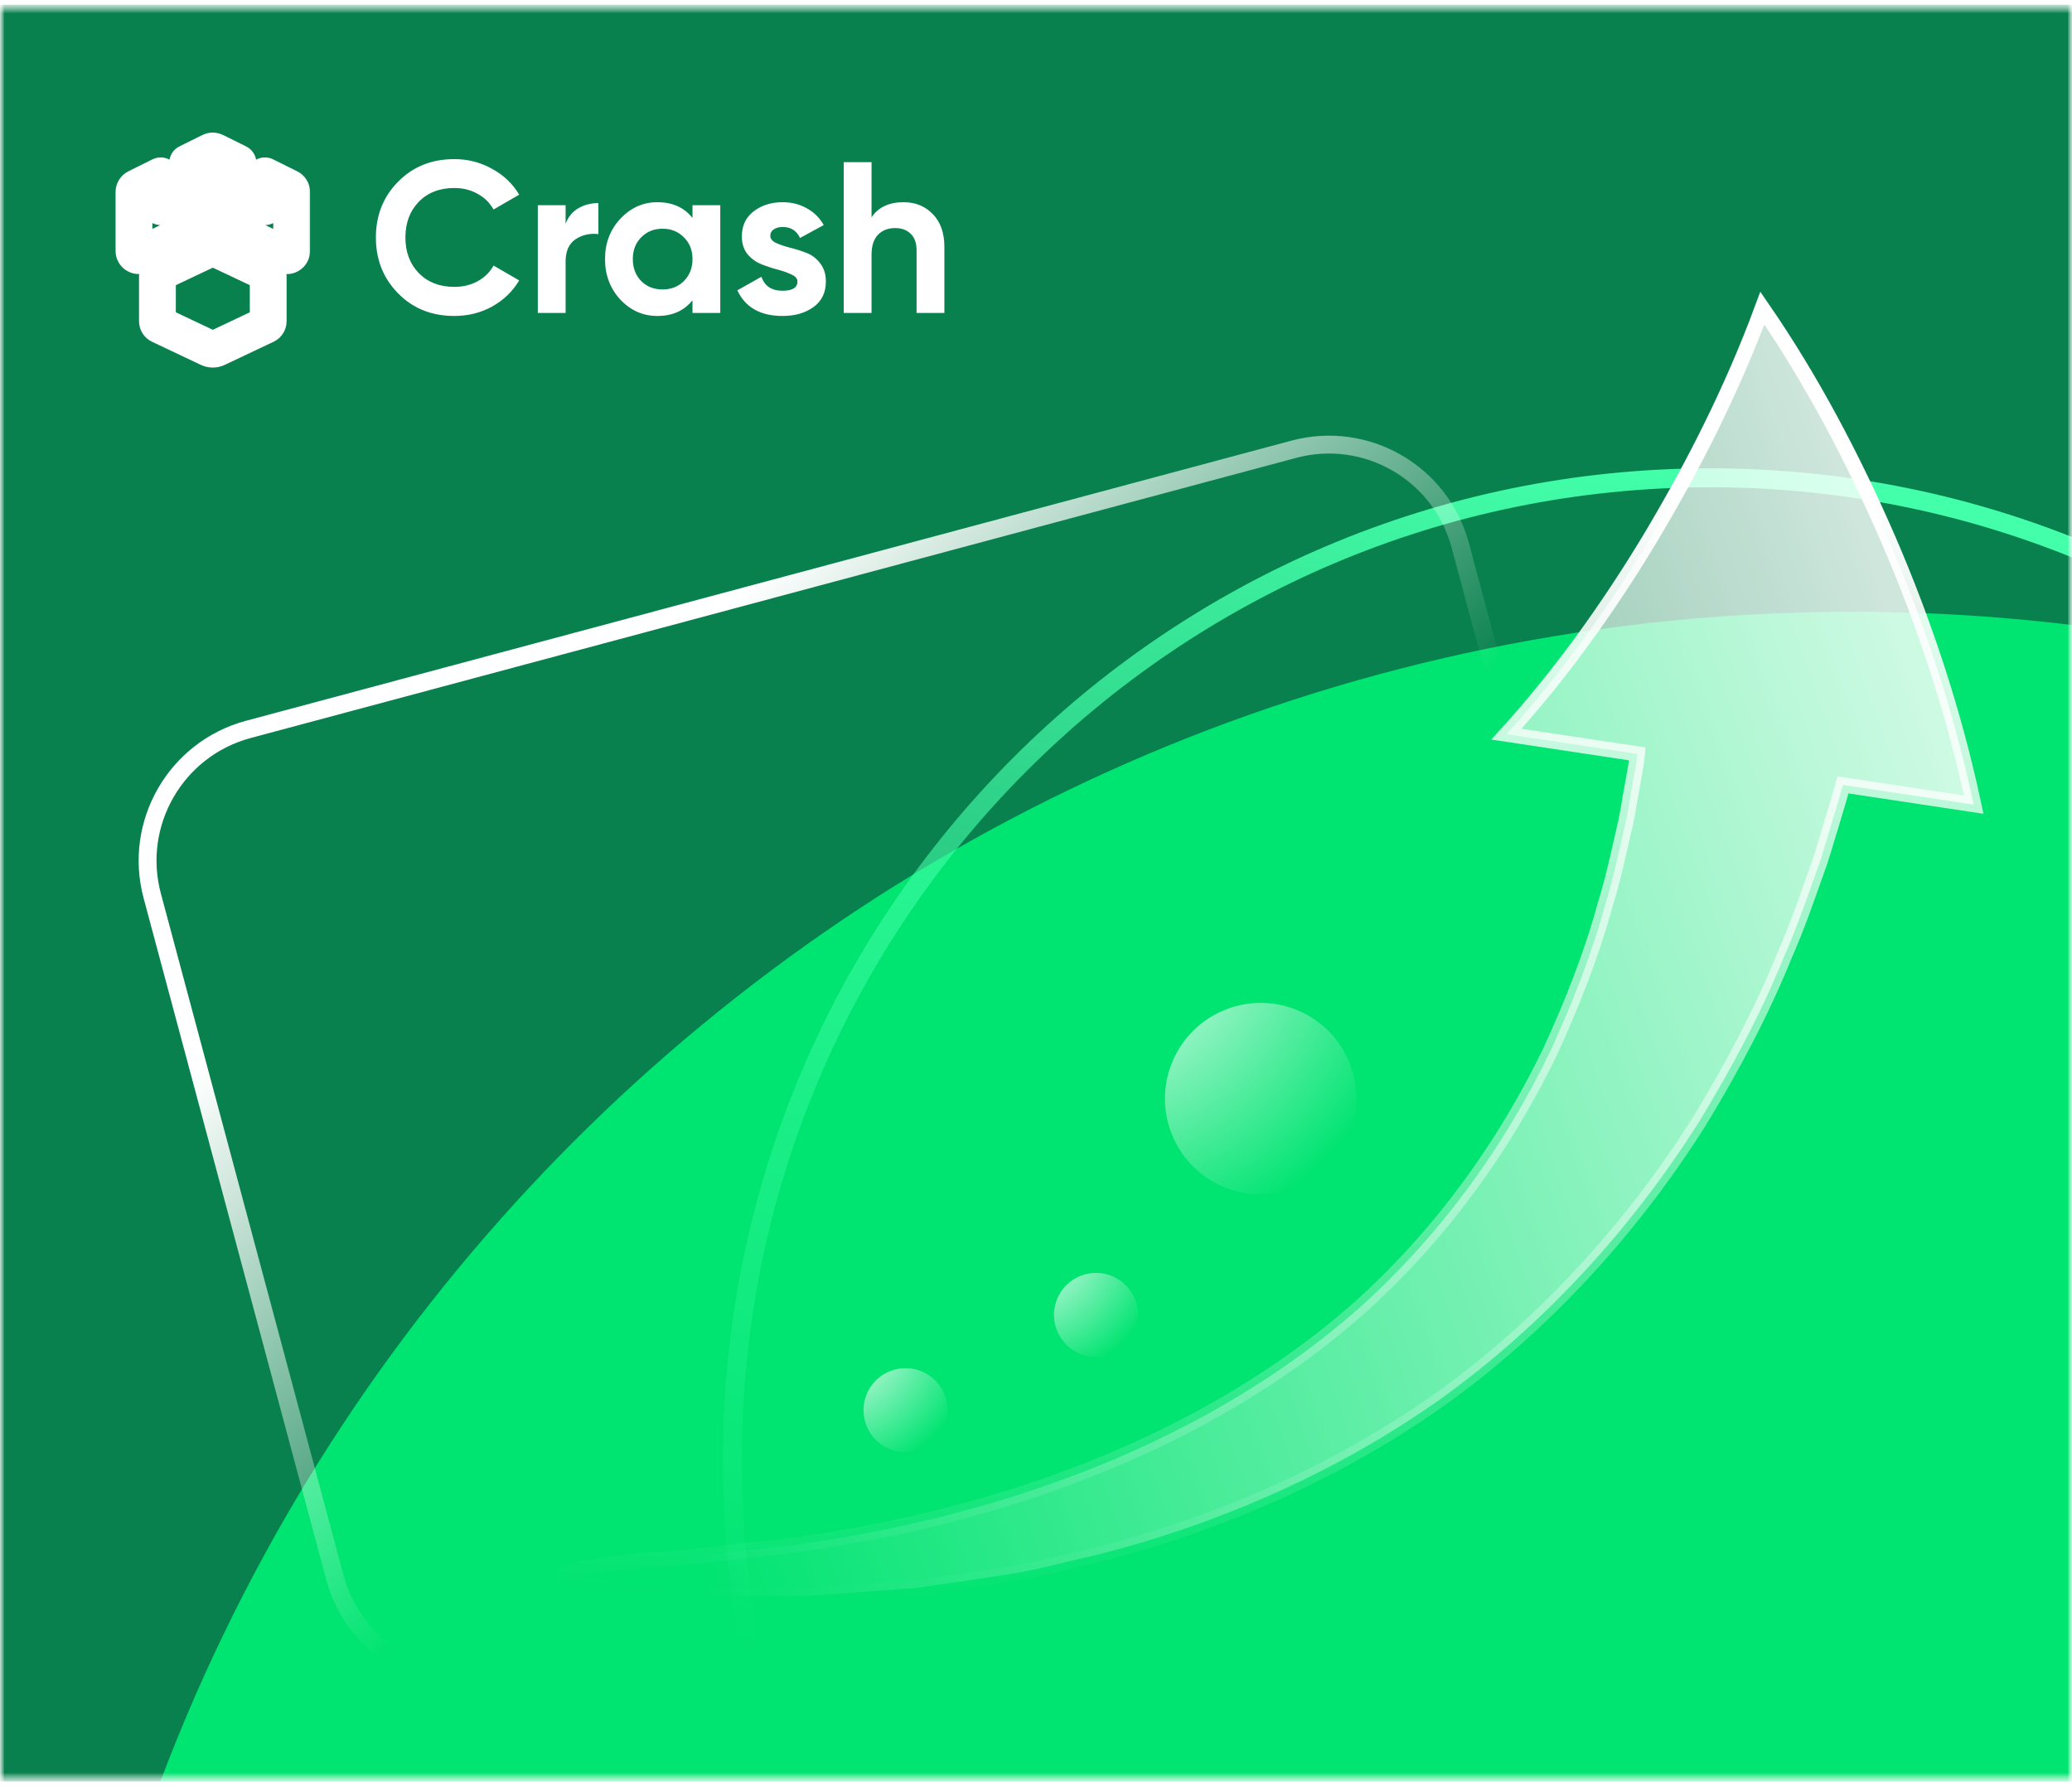 <svg width="232" height="200" viewBox="0 0 232 200" fill="none" xmlns="http://www.w3.org/2000/svg">
<g clip-path="url(#clip0_2584_13613)">
<mask id="mask0_2584_13613" style="mask-type:luminance" maskUnits="userSpaceOnUse" x="0" y="0" width="232" height="200">
<path d="M232 0.5H0V199.5H232V0.5Z" fill="white"/>
</mask>
<g mask="url(#mask0_2584_13613)">
<mask id="mask1_2584_13613" style="mask-type:luminance" maskUnits="userSpaceOnUse" x="0" y="0" width="232" height="200">
<path d="M232 0.5H0V199.5H232V0.5Z" fill="white"/>
</mask>
<g mask="url(#mask1_2584_13613)">
<path d="M232 0.5H0V199.5H232V0.5Z" fill="#09814E"/>
<g filter="url(#filter0_f_2584_13613)">
<path d="M207.386 473.272C319.161 473.272 409.772 382.661 409.772 270.886C409.772 159.111 319.161 68.5 207.386 68.5C95.611 68.5 5 159.111 5 270.886C5 382.661 95.611 473.272 207.386 473.272Z" fill="#00E471"/>
</g>
<g filter="url(#filter1_d_2584_13613)">
<path d="M50.869 31.52C48.328 31.52 46.229 30.675 44.573 28.986C42.916 27.298 42.088 25.215 42.088 22.738C42.088 20.245 42.916 18.163 44.573 16.49C46.229 14.801 48.328 13.957 50.869 13.957C52.397 13.957 53.804 14.319 55.091 15.043C56.394 15.75 57.407 16.715 58.131 17.938L55.26 19.602C54.842 18.846 54.247 18.259 53.475 17.841C52.703 17.407 51.834 17.19 50.869 17.19C49.229 17.19 47.902 17.704 46.889 18.734C45.892 19.763 45.393 21.098 45.393 22.738C45.393 24.363 45.892 25.689 46.889 26.719C47.902 27.748 49.229 28.263 50.869 28.263C51.834 28.263 52.703 28.054 53.475 27.636C54.263 27.201 54.858 26.614 55.26 25.875L58.131 27.539C57.407 28.761 56.402 29.734 55.115 30.458C53.828 31.166 52.413 31.52 50.869 31.52ZM63.331 21.194C63.621 20.422 64.096 19.843 64.755 19.457C65.43 19.071 66.178 18.878 66.998 18.878V22.352C66.049 22.24 65.197 22.433 64.441 22.931C63.701 23.43 63.331 24.258 63.331 25.416V31.182H60.219V19.12H63.331V21.194ZM77.538 19.12H80.65V31.182H77.538V29.759C76.605 30.933 75.295 31.52 73.606 31.52C71.998 31.52 70.615 30.908 69.457 29.686C68.315 28.448 67.744 26.936 67.744 25.151C67.744 23.366 68.315 21.862 69.457 20.64C70.615 19.401 71.998 18.782 73.606 18.782C75.295 18.782 76.605 19.369 77.538 20.543V19.12ZM71.797 27.611C72.424 28.239 73.22 28.552 74.185 28.552C75.15 28.552 75.946 28.239 76.573 27.611C77.216 26.968 77.538 26.148 77.538 25.151C77.538 24.154 77.216 23.341 76.573 22.714C75.946 22.071 75.15 21.749 74.185 21.749C73.22 21.749 72.424 22.071 71.797 22.714C71.169 23.341 70.856 24.154 70.856 25.151C70.856 26.148 71.169 26.968 71.797 27.611ZM86.249 22.545C86.249 22.867 86.458 23.132 86.876 23.341C87.31 23.534 87.833 23.711 88.444 23.872C89.055 24.017 89.666 24.21 90.278 24.451C90.889 24.676 91.403 25.062 91.822 25.609C92.256 26.156 92.473 26.839 92.473 27.66C92.473 28.898 92.007 29.855 91.074 30.53C90.157 31.19 89.007 31.52 87.624 31.52C85.147 31.52 83.458 30.563 82.558 28.649L85.26 27.129C85.614 28.174 86.402 28.697 87.624 28.697C88.734 28.697 89.288 28.351 89.288 27.66C89.288 27.338 89.071 27.081 88.637 26.888C88.219 26.679 87.704 26.494 87.093 26.333C86.482 26.172 85.871 25.971 85.26 25.73C84.648 25.488 84.126 25.11 83.692 24.596C83.273 24.065 83.064 23.406 83.064 22.618C83.064 21.427 83.499 20.495 84.367 19.819C85.252 19.128 86.345 18.782 87.648 18.782C88.629 18.782 89.522 19.007 90.326 19.457C91.13 19.892 91.765 20.519 92.232 21.339L89.578 22.787C89.192 21.966 88.549 21.556 87.648 21.556C87.246 21.556 86.908 21.645 86.635 21.822C86.377 21.998 86.249 22.24 86.249 22.545ZM101.181 18.782C102.5 18.782 103.585 19.224 104.438 20.109C105.306 20.993 105.741 22.216 105.741 23.776V31.182H102.628V24.162C102.628 23.358 102.411 22.746 101.977 22.328C101.543 21.894 100.964 21.677 100.24 21.677C99.436 21.677 98.793 21.926 98.31 22.425C97.828 22.923 97.586 23.671 97.586 24.668V31.182H94.474V14.295H97.586V20.471C98.342 19.345 99.54 18.782 101.181 18.782Z" fill="white"/>
<mask id="mask2_2584_13613" style="mask-type:luminance" maskUnits="userSpaceOnUse" x="12" y="10" width="23" height="29">
<path d="M35 10.043H12V38.043H35V10.043Z" fill="white"/>
<path fill-rule="evenodd" clip-rule="evenodd" d="M21.008 14.376L23.583 13.101C23.659 13.063 23.743 13.043 23.828 13.043V20.87C23.668 20.87 23.508 20.904 23.359 20.977L15.757 24.707C15.41 24.879 15 24.623 15 24.236V17.637C15 17.439 15.114 17.256 15.294 17.166L17.994 15.825V19.278L21.008 17.8V14.376ZM17.895 26.638L23.382 24.042C23.525 23.978 23.676 23.944 23.827 23.941C23.979 23.938 24.13 23.97 24.272 24.04L29.762 26.635C29.925 26.713 30.03 26.882 30.03 27.069V32.108C30.03 32.291 29.925 32.46 29.762 32.538L24.275 35.137C24.135 35.204 23.978 35.236 23.827 35.236C23.676 35.236 23.525 35.203 23.385 35.136L17.895 32.538C17.732 32.46 17.627 32.294 17.627 32.108V27.068C17.627 26.885 17.732 26.716 17.895 26.638ZM29.664 15.825L32.364 17.167C32.545 17.257 32.658 17.44 32.655 17.641V24.24C32.655 24.627 32.248 24.883 31.899 24.711L24.296 20.981C24.148 20.911 23.988 20.873 23.828 20.873V13.047C23.909 13.047 23.997 13.067 24.072 13.105L26.647 14.379V17.804L29.664 19.282V15.825Z" fill="black"/>
</mask>
<g mask="url(#mask2_2584_13613)">
<path d="M23.583 13.103L24.497 14.95L24.505 14.946L23.583 13.103ZM21.008 14.377L20.094 12.531C19.392 12.878 18.948 13.594 18.948 14.377H21.008ZM23.828 13.045H25.888C25.888 11.907 24.965 10.984 23.828 10.984V13.045ZM23.828 20.872V22.932C24.965 22.932 25.888 22.009 25.888 20.872H23.828ZM15.757 24.709L14.849 22.859L14.841 22.863L15.757 24.709ZM15.294 17.168L14.377 15.322L14.372 15.325L15.294 17.168ZM17.994 15.826H20.054C20.054 15.113 19.686 14.451 19.079 14.075C18.473 13.699 17.716 13.664 17.077 13.981L17.994 15.826ZM17.994 19.28H15.933C15.933 19.991 16.3 20.652 16.904 21.029C17.508 21.405 18.262 21.443 18.901 21.13L17.994 19.28ZM21.008 17.802L21.915 19.652C22.621 19.306 23.069 18.588 23.069 17.802H21.008ZM23.382 24.044L22.538 22.165C22.526 22.17 22.514 22.176 22.501 22.182L23.382 24.044ZM17.895 26.64L17.014 24.777C17.009 24.779 17.005 24.781 17 24.784L17.895 26.64ZM23.827 23.942H25.888C25.888 23.389 25.665 22.859 25.27 22.472C24.875 22.084 24.341 21.872 23.788 21.882L23.827 23.942ZM23.827 23.942L21.767 23.943C21.767 24.496 21.989 25.026 22.384 25.413C22.779 25.801 23.313 26.013 23.866 26.003L23.827 23.942ZM24.272 24.042L23.366 25.892C23.374 25.896 23.383 25.9 23.392 25.904L24.272 24.042ZM29.762 26.637L30.657 24.781C30.652 24.779 30.648 24.776 30.643 24.774L29.762 26.637ZM29.762 32.54L30.644 34.403C30.648 34.401 30.653 34.398 30.657 34.396L29.762 32.54ZM24.275 35.139L23.393 33.276L23.385 33.28L24.275 35.139ZM23.827 35.237H21.766C21.766 36.375 22.689 37.298 23.827 37.298V35.237ZM23.827 35.237L25.887 35.237C25.887 34.1 24.965 33.177 23.828 33.177L23.827 35.237ZM23.385 35.138L24.276 33.28L24.267 33.276L23.385 35.138ZM17.895 32.54L17 34.396C17.005 34.398 17.009 34.401 17.014 34.403L17.895 32.54ZM32.364 17.169L33.286 15.326L33.281 15.323L32.364 17.169ZM29.664 15.827L30.581 13.982C29.942 13.665 29.185 13.7 28.579 14.076C27.973 14.452 27.604 15.114 27.604 15.827H29.664ZM32.655 17.643L30.595 17.613C30.595 17.623 30.595 17.633 30.595 17.643H32.655ZM31.899 24.713L32.808 22.864L32.806 22.863L31.899 24.713ZM24.296 20.983L25.204 19.133C25.194 19.128 25.184 19.123 25.174 19.119L24.296 20.983ZM23.828 20.875H21.767C21.767 22.013 22.69 22.936 23.828 22.936V20.875ZM23.828 13.049V10.988C22.69 10.988 21.767 11.911 21.767 13.049H23.828ZM24.072 13.107L23.151 14.95L23.158 14.954L24.072 13.107ZM26.647 14.381H28.708C28.708 13.598 28.263 12.882 27.561 12.535L26.647 14.381ZM26.647 17.806H24.587C24.587 18.592 25.034 19.31 25.741 19.656L26.647 17.806ZM29.664 19.284L28.758 21.134C29.396 21.447 30.151 21.409 30.755 21.032C31.358 20.656 31.725 19.995 31.725 19.284H29.664ZM22.669 11.256L20.094 12.531L21.922 16.224L24.497 14.95L22.669 11.256ZM23.828 10.984C23.416 10.984 23.017 11.083 22.662 11.26L24.505 14.946C24.301 15.048 24.071 15.105 23.828 15.105V10.984ZM25.888 20.872V13.045H21.767V20.872H25.888ZM24.266 22.829C24.12 22.901 23.968 22.932 23.828 22.932V18.811C23.367 18.811 22.895 18.912 22.452 19.129L24.266 22.829ZM16.664 26.559L24.266 22.829L22.452 19.129L14.849 22.859L16.664 26.559ZM12.94 24.238C12.94 26.142 14.946 27.411 16.672 26.555L14.841 22.863C15.875 22.351 17.061 23.108 17.061 24.238H12.94ZM12.94 17.639V24.238H17.061V17.639H12.94ZM14.372 15.325C13.503 15.76 12.94 16.651 12.94 17.639H17.061C17.061 18.231 16.724 18.756 16.215 19.011L14.372 15.325ZM17.077 13.981L14.377 15.322L16.211 19.013L18.911 17.672L17.077 13.981ZM20.054 19.28V15.826H15.933V19.28H20.054ZM20.101 15.952L17.087 17.43L18.901 21.13L21.915 19.652L20.101 15.952ZM18.948 14.377V17.802H23.069V14.377H18.948ZM22.501 22.182L17.014 24.777L18.776 28.502L24.263 25.907L22.501 22.182ZM23.788 21.882C23.346 21.891 22.922 21.992 22.538 22.165L24.226 25.924C24.128 25.968 24.006 26 23.867 26.003L23.788 21.882ZM25.178 22.191C24.737 21.975 24.262 21.874 23.789 21.883L23.866 26.003C23.696 26.006 23.522 25.969 23.366 25.892L25.178 22.191ZM30.643 24.774L25.153 22.179L23.392 25.904L28.882 28.5L30.643 24.774ZM32.09 27.07C32.09 26.116 31.553 25.213 30.657 24.781L28.867 28.493C28.298 28.218 27.97 27.653 27.97 27.07H32.09ZM32.09 32.11V27.07H27.97V32.11H32.09ZM30.657 34.396C31.547 33.967 32.09 33.069 32.09 32.11H27.97C27.97 31.517 28.304 30.956 28.867 30.684L30.657 34.396ZM25.157 37.001L30.644 34.403L28.881 30.678L23.393 33.276L25.157 37.001ZM23.827 37.298C24.256 37.298 24.722 37.209 25.165 36.997L23.385 33.28C23.549 33.202 23.7 33.177 23.827 33.177V37.298ZM22.495 36.996C22.928 37.204 23.385 37.297 23.826 37.298L23.828 33.177C23.967 33.177 24.122 33.206 24.276 33.28L22.495 36.996ZM17.014 34.403L22.504 37.001L24.267 33.276L18.776 30.678L17.014 34.403ZM15.567 32.109C15.567 33.078 16.117 33.97 17 34.396L18.79 30.684C19.347 30.953 19.688 31.513 19.688 32.109H15.567ZM15.567 27.07V32.109H19.688V27.07H15.567ZM17 24.784C16.11 25.212 15.567 26.111 15.567 27.07H19.688C19.688 27.663 19.353 28.224 18.79 28.496L17 24.784ZM33.281 15.323L30.581 13.982L28.748 17.673L31.448 19.014L33.281 15.323ZM34.716 17.673C34.73 16.664 34.159 15.762 33.286 15.326L31.443 19.012C30.93 18.755 30.586 18.22 30.595 17.613L34.716 17.673ZM34.716 24.242V17.643H30.595V24.242H34.716ZM30.99 26.562C32.716 27.411 34.716 26.146 34.716 24.242H30.595C30.595 23.112 31.78 22.359 32.808 22.864L30.99 26.562ZM23.389 22.833L30.991 26.563L32.806 22.863L25.204 19.133L23.389 22.833ZM23.828 22.936C23.664 22.936 23.525 22.898 23.419 22.847L25.174 19.119C24.77 18.929 24.312 18.815 23.828 18.815V22.936ZM21.767 13.049V20.875H25.888V13.049H21.767ZM24.994 11.264C24.634 11.084 24.231 10.988 23.828 10.988V15.109C23.587 15.109 23.359 15.054 23.151 14.95L24.994 11.264ZM27.561 12.535L24.986 11.26L23.158 14.954L25.733 16.228L27.561 12.535ZM28.708 17.806V14.381H24.587V17.806H28.708ZM30.571 17.433L27.554 15.955L25.741 19.656L28.758 21.134L30.571 17.433ZM27.604 15.827V19.284H31.725V15.827H27.604Z" fill="white"/>
</g>
</g>
<g filter="url(#filter2_d_2584_13613)">
<path d="M191.5 273.5C251.975 273.5 301 224.251 301 163.5C301 102.749 251.975 53.5 191.5 53.5C131.025 53.5 82 102.749 82 163.5C82 224.251 131.025 273.5 191.5 273.5Z" stroke="url(#paint0_linear_2584_13613)" stroke-width="2.122"/>
</g>
</g>
<path d="M144.864 50.306L27.81 81.671C19.689 83.847 14.871 92.193 17.047 100.313L37.497 176.634C39.672 184.754 48.019 189.573 56.139 187.397L173.193 156.033C181.313 153.857 186.132 145.51 183.956 137.39L163.506 61.069C161.33 52.949 152.984 48.13 144.864 50.306Z" stroke="url(#paint1_linear_2584_13613)" stroke-width="2"/>
<path d="M77.861 174.27C79.231 174.106 80.697 173.93 82.261 173.743C108.253 171.338 133.993 162.606 152.309 146.355C161.376 138.19 168.427 128.374 173.557 117.779C176.013 112.417 178.193 106.955 179.737 101.278C180.614 98.482 181.22 95.598 181.876 92.744C182.231 91.326 182.412 89.855 182.69 88.418L183.074 86.254C183.135 85.906 183.215 85.509 183.244 85.196L183.324 84.416L168.674 82.207C174.541 75.738 179.936 68.311 184.764 60.287C189.572 52.246 193.943 43.651 197.327 34.5C202.793 42.426 207.405 51.146 211.423 60.379C215.417 69.635 218.733 79.495 221.001 90.099L206.352 87.889L205.762 89.969L205.02 92.43C204.5 94.068 204.081 95.712 203.475 97.335C202.32 100.586 201.21 103.831 199.799 107.016C197.204 113.425 193.882 119.635 190.229 125.632C182.698 137.545 172.886 148.341 161.25 156.684C149.544 164.958 136.307 170.667 122.872 174.094C119.481 174.824 116.149 175.807 112.747 176.302C109.346 176.805 105.963 177.355 102.584 177.803L92.428 178.567C89.056 178.843 85.684 178.678 82.328 178.752C80.721 178.75 79.214 178.749 77.807 178.748C76.404 178.713 75.107 178.564 73.91 178.474C71.517 178.265 69.531 178.048 67.949 177.826C64.785 177.382 63.238 176.919 63.276 176.465C63.314 176.01 64.936 175.564 68.11 175.153C69.697 174.948 71.672 174.752 74.032 174.568C75.212 174.462 76.489 174.42 77.861 174.27Z" fill="url(#paint2_linear_2584_13613)" stroke="url(#paint3_linear_2584_13613)" stroke-width="1.702"/>
<path d="M145.033 133.023C150.556 130.886 153.301 124.676 151.165 119.153C149.028 113.63 142.818 110.885 137.295 113.022C131.772 115.158 129.027 121.368 131.164 126.891C133.301 132.414 139.51 135.159 145.033 133.023Z" fill="url(#paint4_radial_2584_13613)"/>
<path d="M124.419 151.628C126.843 150.69 128.048 147.964 127.11 145.54C126.172 143.116 123.447 141.911 121.022 142.849C118.598 143.787 117.393 146.512 118.331 148.937C119.269 151.361 121.995 152.566 124.419 151.628Z" fill="url(#paint5_radial_2584_13613)"/>
<path d="M103.093 162.292C105.517 161.354 106.722 158.628 105.784 156.204C104.846 153.78 102.121 152.575 99.696 153.513C97.272 154.451 96.067 157.176 97.005 159.601C97.943 162.025 100.668 163.23 103.093 162.292Z" fill="url(#paint6_radial_2584_13613)"/>
</g>
</g>
<defs>
<filter id="filter0_f_2584_13613" x="-87.159" y="-23.659" width="589.09" height="589.09" filterUnits="userSpaceOnUse" color-interpolation-filters="sRGB">
<feFlood flood-opacity="0" result="BackgroundImageFix"/>
<feBlend mode="normal" in="SourceGraphic" in2="BackgroundImageFix" result="shape"/>
<feGaussianBlur stdDeviation="46.08" result="effect1_foregroundBlur_2584_13613"/>
</filter>
<filter id="filter1_d_2584_13613" x="3.29" y="5.195" width="112.101" height="45.613" filterUnits="userSpaceOnUse" color-interpolation-filters="sRGB">
<feFlood flood-opacity="0" result="BackgroundImageFix"/>
<feColorMatrix in="SourceAlpha" type="matrix" values="0 0 0 0 0 0 0 0 0 0 0 0 0 0 0 0 0 0 127 0" result="hardAlpha"/>
<feOffset dy="3.86"/>
<feGaussianBlur stdDeviation="4.825"/>
<feComposite in2="hardAlpha" operator="out"/>
<feColorMatrix type="matrix" values="0 0 0 0 0 0 0 0 0 0 0 0 0 0 0 0 0 0 0.25 0"/>
<feBlend mode="normal" in2="BackgroundImageFix" result="effect1_dropShadow_2584_13613"/>
<feBlend mode="normal" in="SourceGraphic" in2="effect1_dropShadow_2584_13613" result="shape"/>
</filter>
<filter id="filter2_d_2584_13613" x="73.107" y="44.607" width="236.787" height="237.786" filterUnits="userSpaceOnUse" color-interpolation-filters="sRGB">
<feFlood flood-opacity="0" result="BackgroundImageFix"/>
<feColorMatrix in="SourceAlpha" type="matrix" values="0 0 0 0 0 0 0 0 0 0 0 0 0 0 0 0 0 0 127 0" result="hardAlpha"/>
<feOffset/>
<feGaussianBlur stdDeviation="3.916"/>
<feColorMatrix type="matrix" values="0 0 0 0 0.263 0 0 0 0 1 0 0 0 0 0.663 0 0 0 1 0"/>
<feBlend mode="normal" in2="BackgroundImageFix" result="effect1_dropShadow_2584_13613"/>
<feBlend mode="normal" in="SourceGraphic" in2="effect1_dropShadow_2584_13613" result="shape"/>
</filter>
<linearGradient id="paint0_linear_2584_13613" x1="191.5" y1="53.5" x2="155.789" y2="203.232" gradientUnits="userSpaceOnUse">
<stop stop-color="#43FFA9"/>
<stop offset="1" stop-color="#43FFA9" stop-opacity="0"/>
</linearGradient>
<linearGradient id="paint1_linear_2584_13613" x1="85.322" y1="64.403" x2="126.748" y2="111.149" gradientUnits="userSpaceOnUse">
<stop stop-color="white"/>
<stop offset="1" stop-color="white" stop-opacity="0"/>
</linearGradient>
<linearGradient id="paint2_linear_2584_13613" x1="203.474" y1="45.444" x2="51.043" y2="98.536" gradientUnits="userSpaceOnUse">
<stop stop-color="white" stop-opacity="0.8"/>
<stop offset="1" stop-color="white" stop-opacity="0"/>
</linearGradient>
<linearGradient id="paint3_linear_2584_13613" x1="150.489" y1="32.85" x2="145.265" y2="181.126" gradientUnits="userSpaceOnUse">
<stop offset="0.141" stop-color="white"/>
<stop offset="1" stop-color="white" stop-opacity="0"/>
</linearGradient>
<radialGradient id="paint4_radial_2584_13613" cx="0" cy="0" r="1" gradientUnits="userSpaceOnUse" gradientTransform="translate(121.975 103.14) rotate(52.345) scale(37.744)">
<stop stop-color="white"/>
<stop offset="1" stop-color="white" stop-opacity="0"/>
</radialGradient>
<radialGradient id="paint5_radial_2584_13613" cx="0" cy="0" r="1" gradientUnits="userSpaceOnUse" gradientTransform="translate(114.298 138.511) rotate(52.345) scale(16.568 16.568)">
<stop stop-color="white"/>
<stop offset="1" stop-color="white" stop-opacity="0"/>
</radialGradient>
<radialGradient id="paint6_radial_2584_13613" cx="0" cy="0" r="1" gradientUnits="userSpaceOnUse" gradientTransform="translate(92.972 149.175) rotate(52.345) scale(16.568 16.568)">
<stop stop-color="white"/>
<stop offset="1" stop-color="white" stop-opacity="0"/>
</radialGradient>
<clipPath id="clip0_2584_13613">
<rect width="232" height="199" fill="white" transform="translate(0 0.5)"/>
</clipPath>
</defs>
</svg>
